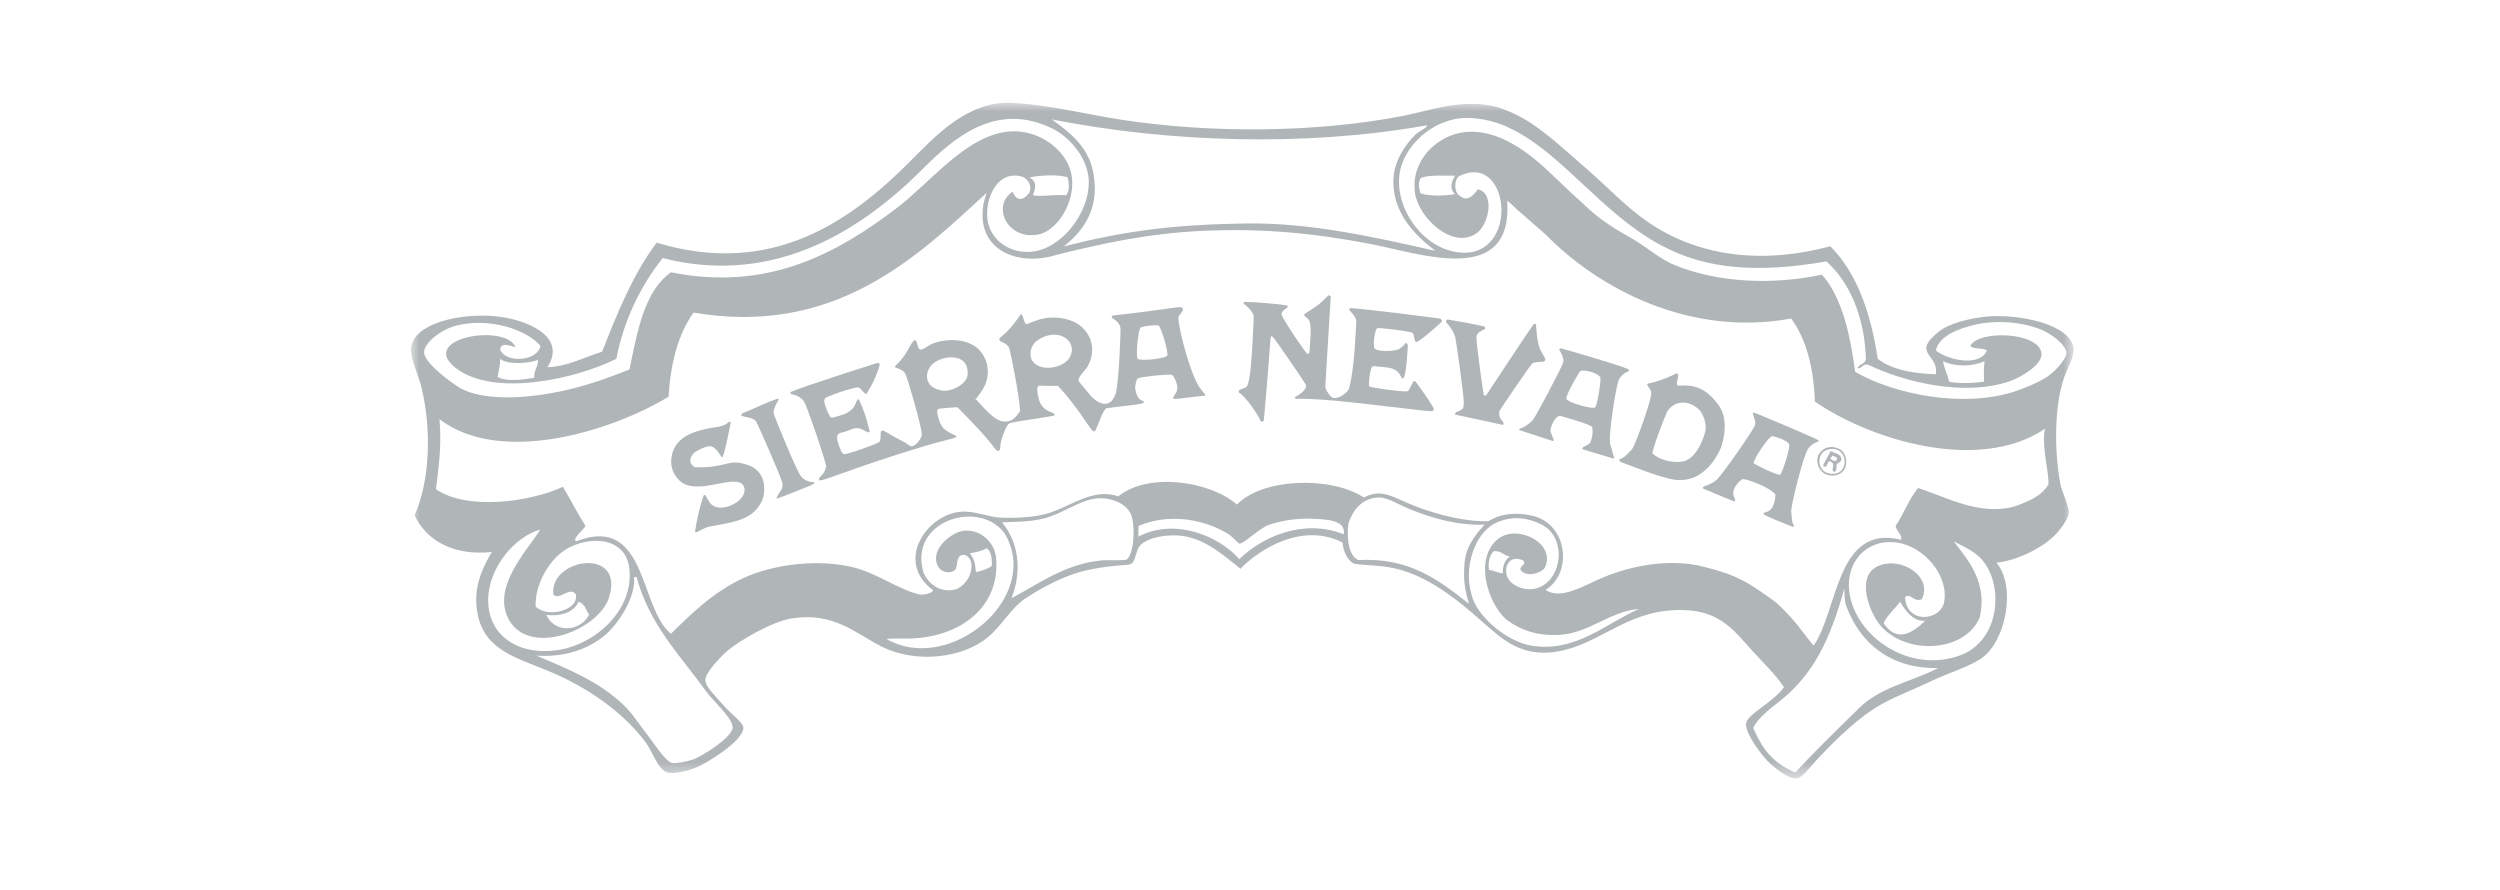 <svg width="146" height="52" viewBox="0 0 146 52" fill="none" xmlns="http://www.w3.org/2000/svg">
<mask id="mask0_2079_3976" style="mask-type:luminance" maskUnits="userSpaceOnUse" x="24" y="6" width="98" height="40">
<path fill-rule="evenodd" clip-rule="evenodd" d="M24 6H121.1V45.461H24V6Z" fill="white"/>
</mask>
<g mask="url(#mask0_2079_3976)">
<path fill-rule="evenodd" clip-rule="evenodd" d="M120.539 22.062C120.741 21.473 121.156 20.812 121.094 20.331C120.921 18.996 118.209 18.4 116.381 18.463C115.522 18.492 114.254 18.757 113.541 19.156C113.172 19.359 112.524 19.932 112.5 20.262C112.461 20.841 113.18 21.017 113.054 21.855C111.659 21.818 110.468 21.576 109.659 20.955C109.251 18.248 108.441 15.94 106.887 14.379C102.752 15.491 99.095 14.907 96.284 12.996C94.968 12.101 93.889 10.924 92.682 9.88C91.446 8.816 90.183 7.608 88.939 6.904C88.449 6.627 87.745 6.32 87.274 6.213C85.304 5.76 83.471 6.468 81.941 6.766C76.852 7.758 70.662 7.801 65.377 6.975C63.25 6.641 61.16 6.1 59.071 6.005C56.458 5.886 54.53 8.048 53.11 9.465C49.763 12.809 45.148 16.235 38.35 14.171C36.98 15.986 36.061 18.254 35.163 20.539C34.153 20.848 33.06 21.437 31.974 21.439C33.151 19.596 30.672 18.62 28.856 18.463C26.811 18.288 24.15 18.887 24.005 20.331C23.945 20.948 24.427 21.828 24.63 22.685C25.21 25.146 25.104 28.09 24.213 30.091C24.902 31.588 26.52 32.471 28.719 32.237C28.308 32.942 27.731 34.002 27.817 35.282C28.011 38.123 30.324 38.391 32.599 39.435C34.712 40.404 36.569 41.805 37.727 43.381C38.092 43.878 38.434 44.954 38.974 45.11C39.385 45.233 40.259 44.985 40.637 44.835C41.27 44.581 43.465 43.23 43.41 42.482C43.385 42.178 42.636 41.647 42.23 41.164C41.832 40.69 41.191 40.12 41.192 39.711C41.193 39.213 42.322 38.134 42.508 37.982C43.228 37.394 45.09 36.292 46.251 36.113C48.718 35.731 49.973 37.003 51.517 37.774C53.478 38.752 56.205 38.448 57.685 37.221C58.539 36.512 59.032 35.507 59.903 34.935C60.326 34.659 60.836 34.356 61.337 34.102C61.831 33.854 62.298 33.648 62.814 33.482C63.618 33.224 64.584 33.068 65.873 32.981C66.421 32.944 66.222 32.119 66.695 31.751C67.227 31.338 68.114 31.251 68.704 31.268C70.214 31.312 71.417 32.388 72.442 33.218C73.602 32.013 76.106 30.507 78.404 31.683C78.449 32.254 78.726 32.732 79.053 32.916C79.684 33.02 80.377 33.002 81.177 33.138C83.308 33.501 85.217 35.114 86.582 36.321C87.756 37.356 88.967 38.527 91.294 37.982C93.68 37.422 95.225 35.523 98.363 35.629C100.475 35.701 101.277 36.835 102.314 37.982C102.973 38.712 103.687 39.381 104.185 40.128C103.485 41.094 102.036 41.677 101.967 42.274C101.932 42.804 102.715 43.865 103.077 44.279C103.45 44.711 104.395 45.522 104.949 45.457C105.258 45.419 105.745 44.757 106.124 44.348C107.252 43.139 108.609 41.824 109.937 41.097C110.825 40.609 111.84 40.234 112.779 39.78C113.778 39.297 114.934 38.969 115.688 38.465C117.144 37.494 117.773 34.243 116.589 32.859C117.819 32.742 119.384 31.956 120.123 31.13C120.385 30.835 120.792 30.289 120.816 29.952C120.844 29.581 120.406 28.684 120.331 28.291C119.944 26.252 119.988 23.66 120.539 22.062ZM83.327 7.319C83.409 7.427 82.866 7.654 82.639 7.881C82.082 8.437 81.397 9.405 81.372 10.523C81.33 12.44 82.65 13.77 83.831 14.65C80.367 13.869 76.517 12.992 72.769 13.05C68.531 13.118 65.806 13.46 62.119 14.39C63.429 13.383 64.243 11.98 63.831 10.002C63.533 8.563 62.491 7.734 61.428 6.974C68.199 8.308 76.17 8.596 83.327 7.319ZM24.769 20.609C24.721 20.038 25.769 19.239 26.639 19.016C28.631 18.514 30.782 19.275 31.56 20.194C31.429 21.084 29.527 21.255 29.203 20.402C29.299 19.883 29.97 20.297 30.105 20.262C29.498 18.86 24.338 19.755 26.639 21.509C28.871 23.208 33.654 22.128 35.996 20.955C36.421 18.707 37.425 16.678 38.699 15.072C45.343 16.764 50.448 13.303 53.874 9.88C55.648 8.109 58.155 5.859 61.497 7.527C62.407 7.983 63.472 9.135 63.577 10.436C63.713 12.143 62.261 14.29 60.528 14.657C59.347 14.907 58.129 14.308 57.756 13.203C57.369 12.061 58.031 9.914 59.626 10.297C59.942 10.371 60.326 10.772 60.111 11.266C59.676 11.8 59.338 11.69 59.141 11.197C57.877 12.002 58.826 14.072 60.665 13.688C61.847 13.442 63.05 11.452 62.469 9.812C62.014 8.533 60.342 7.363 58.519 7.736C56.179 8.211 54.241 10.733 52.35 12.165C48.891 14.788 44.858 17.038 39.184 15.903C37.577 17.038 37.211 19.483 36.758 21.578C35.483 22.087 34.026 22.631 32.183 22.963C30.424 23.279 28.202 23.376 26.917 22.686C26.511 22.467 24.825 21.263 24.769 20.609ZM29.206 20.955C29.606 21.291 30.748 21.254 31.423 21.024C31.412 21.496 31.181 21.567 31.195 22.065C30.444 22.184 29.601 22.3 29.058 22.013C29.125 21.665 29.214 21.378 29.206 20.955ZM60.32 11.403C60.486 10.998 60.569 10.567 60.111 10.366C60.764 10.222 61.765 10.186 62.345 10.347C62.467 10.733 62.441 11.216 62.26 11.403C61.57 11.339 60.827 11.51 60.32 11.403ZM25.461 28.57C25.619 27.243 25.8 26.082 25.668 24.484C29.275 27.227 35.79 25.142 39.044 23.169C39.161 21.163 39.621 19.501 40.499 18.256C48.785 19.661 53.565 14.991 57.617 11.265C57.539 11.577 57.449 11.699 57.402 12.144C57.117 14.716 59.57 15.582 61.774 14.864C64.287 14.252 66.915 13.634 70.299 13.479C73.857 13.319 76.878 13.646 80 14.24C82.946 14.802 88.364 16.794 88.023 11.725C88.304 11.93 88.426 12.086 88.584 12.226C89.095 12.675 89.686 13.185 90.257 13.688C93.387 16.882 98.698 19.689 104.601 18.602C105.481 19.796 105.917 21.439 105.987 23.447C109.03 25.578 115.465 27.704 119.43 25.038C119.197 25.971 119.67 27.549 119.629 28.288C119.216 28.988 118.447 29.288 117.694 29.563C115.617 30.161 113.636 29.009 112.015 28.5C111.479 29.139 111.184 30.024 110.7 30.716C110.774 31.07 111.108 31.228 111.022 31.521C107.234 30.581 107.342 35.667 105.916 37.705C105.249 36.918 104.915 36.283 103.744 35.203C103.594 35.084 102.254 34.094 101.584 33.806C100.811 33.395 99.263 33.035 99.056 32.998C97.045 32.645 94.934 33.132 93.375 33.829C92.302 34.307 91.12 35.014 90.257 34.451C91.854 33.486 91.578 30.572 89.447 30.108C88.627 29.932 87.697 29.945 86.929 30.438C85.502 30.477 83.925 30.036 82.772 29.607C81.411 29.101 80.755 28.475 79.654 29.052C77.72 27.798 73.743 27.906 72.237 29.468C70.747 28.14 67.128 27.527 65.309 28.984C63.861 28.493 62.626 29.512 61.289 29.952C60.54 30.2 59.441 30.271 58.448 30.23C57.675 30.197 56.889 29.81 56.092 29.885C54.106 30.066 52.237 32.794 54.49 34.47C54.451 34.664 53.844 34.772 53.666 34.711C52.431 34.4 51.199 33.475 49.855 33.138C47.82 32.625 45.175 32.942 43.411 33.761C41.667 34.566 40.349 35.862 39.184 37.012C37.319 35.524 37.81 29.996 33.638 31.614C33.415 31.441 34.05 30.977 34.194 30.716C33.725 29.982 33.324 29.183 32.876 28.429C31.014 29.297 27.311 29.844 25.461 28.57ZM84.988 11.336C84.229 11.466 83.338 11.444 82.948 11.282C82.84 10.841 82.831 10.698 82.948 10.416C83.311 10.182 84.649 10.276 84.981 10.26C84.781 10.534 84.615 11.059 84.988 11.336ZM110.974 35.144C111.269 35.682 111.751 36.314 112.427 36.252C111.702 36.982 110.754 37.546 110.003 36.39C110.243 35.892 110.651 35.561 110.974 35.144ZM88.18 32.514C87.882 32.69 87.757 33.016 87.763 33.482C87.461 33.462 87.248 33.31 86.952 33.283C86.879 32.728 87.066 32.292 87.267 32.181C87.708 32.179 87.818 32.437 88.18 32.514ZM57.62 32.025C57.898 32.16 57.958 32.764 57.915 33.062C57.662 33.224 57.341 33.345 56.993 33.413C56.944 32.827 56.889 32.671 56.646 32.307C57.027 32.246 57.336 32.18 57.62 32.025ZM53.176 34.649C53.257 34.668 53.341 34.684 53.424 34.697C53.344 34.687 53.264 34.671 53.176 34.649ZM28.509 35.006C28.538 33.107 30.094 31.331 31.557 30.922C30.854 32.082 28.617 34.334 29.755 36.251C30.997 38.344 34.985 36.796 35.576 34.867C36.49 31.892 32.037 32.615 32.319 34.728C32.659 35.097 33.315 34.19 33.636 34.728C33.796 35.665 31.947 36.107 31.281 35.42C31.235 34.217 31.947 32.957 32.736 32.307C33.959 31.297 36.519 31.138 36.755 33.206C37.029 35.608 34.767 37.687 32.458 37.982C30.186 38.272 28.477 37.047 28.509 35.006ZM34.401 35.904C33.876 36.918 32.372 36.986 31.906 35.904C32.66 36.021 33.544 35.768 33.778 35.144C34.145 35.239 34.223 35.622 34.401 35.904ZM41.26 40.404C41.638 40.928 42.794 41.939 42.785 42.482C42.775 43.068 40.956 44.187 40.498 44.348C40.199 44.455 39.463 44.606 39.251 44.557C38.848 44.465 38.153 43.348 37.795 42.896C37.299 42.269 36.947 41.674 36.409 41.165C34.924 39.758 33.158 39.065 31.325 38.287C32.75 38.391 34.169 38.032 35.265 37.15C36.114 36.464 37.138 34.867 37.029 33.715C37.14 33.694 37.083 33.687 37.173 33.69C37.934 36.503 39.683 38.216 41.26 40.404ZM51.768 37.314C52.261 37.271 52.683 37.298 53.112 37.29C55.96 37.232 58.429 35.541 58.172 32.583C58.092 31.672 57.276 30.909 56.301 30.992C55.59 31.052 54.268 32.1 54.774 33.068C54.926 33.355 55.237 33.442 55.469 33.413C56.108 33.332 55.706 32.772 56.093 32.444C56.194 32.406 56.314 32.394 56.386 32.425C56.808 32.613 56.823 33.214 56.577 33.705C56.386 34.088 56.016 34.398 55.676 34.451C54.808 34.589 54.216 34.06 53.938 33.458C53.012 30.45 57.132 29.113 58.657 31.13C60.925 34.855 55.447 39.446 51.768 37.314ZM65.76 32.695C65.186 32.752 64.733 32.695 64.407 32.721C62.212 32.899 60.597 34.143 59.072 34.935C59.741 33.25 59.427 31.587 58.519 30.507C59.401 30.464 60.083 30.48 60.874 30.299C62.248 29.984 63.312 28.916 64.615 29.122C65.252 29.225 65.834 29.506 66.071 30.091C66.333 30.903 66.189 32.497 65.76 32.695ZM78.476 31.2C76.055 30.249 73.649 31.405 72.377 32.653C71.235 31.341 68.643 30.203 66.486 31.338V30.716C68.305 29.941 70.356 30.328 71.752 31.2C71.93 31.309 72.345 31.752 72.377 31.752C72.623 31.766 73.624 30.802 74.108 30.646C75.029 30.351 75.898 30.252 76.742 30.299C77.387 30.336 78.624 30.35 78.476 31.2ZM79.333 32.706C78.841 32.531 78.615 31.612 78.75 30.576C79.051 29.622 79.691 29.061 80.55 29.052C81.043 29.047 81.741 29.501 82.352 29.745C83.631 30.258 85.131 30.705 86.701 30.637C86.084 31.32 85.538 32 85.513 33.126C85.504 33.525 85.434 34.098 85.788 35.263C83.965 33.827 82.302 32.559 79.333 32.706ZM89.422 37.704C88.023 37.472 86.279 36.029 85.957 34.797C85.434 33.079 86.153 31.187 87.273 30.576C88.195 30.131 89.093 30.164 90.044 30.645C91.588 31.425 91.217 34.046 89.631 34.383C88.958 34.524 88.054 34.143 87.969 33.481C87.891 32.91 88.257 32.438 88.938 32.721C89.19 32.995 88.748 32.993 88.798 33.277C89.117 33.714 89.872 33.523 90.186 33.205C90.972 31.783 88.632 30.557 87.482 31.477C86.085 32.589 86.853 35.193 87.969 36.183C88.912 36.875 89.842 37.114 90.947 37.083C92.777 37.029 93.946 35.713 95.728 35.559C93.837 36.363 92.034 38.138 89.422 37.704ZM108.551 41.373C107.304 42.596 106.031 43.828 104.844 45.112C103.559 44.574 102.943 43.785 102.389 42.52C102.59 42.021 103.344 41.404 103.722 41.118C105.951 39.431 106.873 37.322 107.713 34.375C107.73 34.871 107.713 35.148 107.828 35.399C108.624 37.559 110.405 39.074 113.194 39.014C111.45 39.896 109.856 40.093 108.551 41.373ZM114.51 38.258C111.551 39.383 108.321 37.196 107.995 34.522C107.796 32.873 108.961 31.445 110.768 31.683C112.351 31.893 113.815 33.612 113.541 35.143C113.337 36.277 111.327 36.469 111.255 34.867C111.623 34.624 111.715 35.166 112.222 35.006C112.919 33.704 111.032 32.44 109.659 33.068C108.323 33.679 109.197 35.971 110.005 36.736C111.66 38.303 114.837 37.977 115.618 36.043C116.082 34.039 114.955 32.721 114.094 31.614C115.164 32.151 115.682 32.421 116.104 33.206C116.978 34.842 116.55 37.484 114.51 38.258ZM119.57 21.994C119.094 22.318 118.186 22.698 117.559 22.894C114.532 23.835 110.569 23.003 108.344 21.717C108.061 19.64 107.608 17.399 106.402 16.041C103.426 16.669 100.286 16.49 97.811 15.486C96.905 15.119 96.206 14.437 95.246 13.896C94.285 13.357 93.524 12.869 92.822 12.235C92.101 11.587 91.433 10.967 90.742 10.297C89.424 9.02 87.503 7.416 85.405 7.735C83.894 7.964 82.375 9.386 82.634 11.266C82.829 12.677 84.798 14.613 86.236 13.619C86.961 13.118 87.318 11.269 86.306 11.057C85.699 11.913 85.362 11.52 85.128 11.336C84.926 11.071 84.942 10.482 85.197 10.297C87.941 8.889 88.726 14.154 85.959 14.725C83.398 15.096 81.199 12.132 81.802 9.812C82.189 8.317 83.946 6.685 86.098 6.905C86.725 6.969 87.331 7.106 87.971 7.389C91.147 8.795 93.417 12.389 96.979 14.309C99.674 15.766 102.663 15.941 106.611 15.279C106.691 15.247 106.672 15.265 106.749 15.348C108.103 16.614 108.894 18.62 108.968 20.955C108.947 21.28 108.555 21.235 108.482 21.509C108.767 21.516 108.759 21.231 109.105 21.301C111.161 22.298 114.683 23.179 117.352 22.27C117.981 22.057 119.329 21.292 119.221 20.609C119.032 19.378 115.568 19.269 115.065 20.193C115.244 20.43 115.805 20.285 116.036 20.47C115.588 21.48 113.689 20.994 113.055 20.47C113.228 19.596 114.45 19.163 115.414 18.948C116.802 18.634 118.587 18.869 119.57 19.432C119.93 19.638 120.672 20.166 120.679 20.609C120.685 21.018 119.915 21.758 119.57 21.994ZM115.873 22.291C115.31 22.372 114.385 22.42 113.832 22.291C113.733 21.857 113.552 21.542 113.471 21.093C114.194 21.437 115.191 21.416 115.895 21.093C115.86 21.496 115.84 21.818 115.873 22.291Z" fill="#B0B5B7"/>
</g>
<path fill-rule="evenodd" clip-rule="evenodd" d="M77.593 17.236C77.361 17.456 77.125 17.709 76.865 17.893C76.631 18.059 76.382 18.197 76.154 18.356C76.224 18.507 76.141 18.428 76.368 18.605C76.66 18.831 76.504 19.933 76.486 20.377C76.467 20.819 76.349 20.618 76.331 20.644C76.224 20.592 74.93 18.661 74.855 18.409C74.801 18.229 74.963 18.13 75.052 18.054C75.087 18.021 75.318 17.893 75.158 17.842C74.75 17.752 73.129 17.628 72.688 17.628C72.68 17.657 72.561 17.698 72.653 17.752C72.936 17.951 73.235 18.316 73.219 18.515C73.164 19.349 73.104 22.285 72.794 22.598C72.725 22.668 72.436 22.72 72.366 22.792C72.322 22.843 72.357 22.882 72.35 22.919C72.766 23.178 73.489 24.225 73.63 24.622C73.69 24.622 73.773 24.637 73.808 24.551C74.062 21.737 74.199 19.738 74.199 19.738C74.199 19.738 74.234 19.545 74.339 19.686C74.429 19.738 76.049 22.108 76.244 22.438C76.402 22.712 75.886 23.059 75.638 23.184C75.567 23.254 75.709 23.308 75.709 23.29C77.539 23.254 80.534 23.705 83.174 23.983C83.324 23.998 83.549 24.018 83.619 24.018C83.689 24.018 83.757 23.898 83.725 23.841C83.442 23.338 82.907 22.598 82.678 22.297C82.552 22.189 82.53 22.313 82.516 22.331C82.397 22.494 82.303 22.812 82.197 22.846C82.109 22.919 80.073 22.653 79.957 22.562C79.913 22.418 80.011 21.515 80.134 21.426C80.259 21.337 80.398 21.403 80.437 21.408C80.9 21.443 81.277 21.451 81.556 21.657C81.7 21.759 81.78 21.914 81.859 22.081C81.907 22.069 81.964 22.151 81.997 22.026C82.122 21.744 82.207 20.547 82.215 20.165C82.217 20.053 82.109 20.023 82.109 20.023C82.109 20.023 81.841 20.343 81.627 20.416C81.504 20.486 80.437 20.592 80.259 20.325C80.171 20.058 80.31 19.238 80.419 19.171C80.508 19.118 82.016 19.311 82.392 19.401C82.679 19.471 82.532 19.959 82.713 19.97C82.891 19.981 84.044 18.941 84.187 18.798C84.24 18.747 84.169 18.605 84.082 18.605C83.637 18.533 79.121 17.964 78.856 18C78.75 18.035 78.821 18.141 78.821 18.141C78.821 18.141 79.21 18.49 79.21 18.763C79.175 19.224 79.115 21.505 78.784 22.687C78.725 22.894 78.196 23.321 77.861 23.237C77.698 23.196 77.452 22.846 77.397 22.598C77.415 22.172 77.718 17.307 77.718 17.307C77.718 17.307 77.647 17.266 77.593 17.236Z" fill="#B0B5B7"/>
<path fill-rule="evenodd" clip-rule="evenodd" d="M84.507 18.656C84.488 18.699 84.436 18.691 84.454 18.798C84.472 18.904 84.772 19.066 84.984 19.668C85.058 20.006 85.486 23.105 85.484 23.449C85.482 23.874 85.449 23.875 85.252 23.983C85.058 24.09 85.005 24.017 84.969 24.214C85.609 24.337 87.262 24.71 87.777 24.816C87.938 24.567 87.422 24.532 87.581 23.983C87.671 23.823 89.324 21.373 89.484 21.23C89.645 21.088 90.266 21.177 90.212 21.053C90.372 20.981 89.951 20.61 89.838 20.077C89.728 19.544 89.729 19.185 89.698 18.904C89.691 18.903 89.574 18.95 89.556 18.94C89.166 19.478 86.8 23.078 86.8 23.078C86.8 23.078 86.642 23.148 86.642 23.025C86.588 22.705 86.178 19.882 86.232 19.633C86.286 19.365 86.551 19.336 86.746 19.189C86.749 19.185 86.714 19.136 86.729 19.082C86.472 19 85.272 18.771 84.507 18.656Z" fill="#B0B5B7"/>
<path fill-rule="evenodd" clip-rule="evenodd" d="M45.388 23.29C44.696 23.526 44.286 23.766 43.345 24.142C43.383 24.126 43.296 24.215 43.274 24.249C43.352 24.361 43.984 24.355 44.144 24.603C44.304 24.851 45.602 27.853 45.689 28.19C45.78 28.527 45.51 28.724 45.388 28.989C45.388 28.989 45.298 29.131 45.388 29.112C45.476 29.097 47.431 28.332 47.521 28.261C47.611 28.19 47.502 28.158 47.468 28.136C47.51 28.162 47.063 28.171 46.775 27.816C46.542 27.533 45.298 24.521 45.175 24.142C45.175 23.859 45.334 23.575 45.424 23.434C45.486 23.332 45.492 23.252 45.388 23.29Z" fill="#B0B5B7"/>
<path fill-rule="evenodd" clip-rule="evenodd" d="M42.594 24.622C42.594 24.622 42.41 24.772 42.309 24.816C42.02 24.95 41.647 24.958 41.315 25.028C40.352 25.23 39.486 25.59 39.251 26.522C39.132 26.998 39.216 27.41 39.413 27.728C39.605 28.041 39.867 28.286 40.283 28.369C40.96 28.5 41.669 28.294 42.274 28.191C42.811 28.096 43.349 28.054 43.466 28.474C43.66 29.188 42.32 29.925 41.651 29.539C41.443 29.418 41.315 29.112 41.189 28.917C41.154 28.899 41.123 28.925 41.1 28.917C41.088 28.936 40.765 29.834 40.585 31.083C40.624 31.082 40.606 31.086 40.695 31.068C40.785 31.05 41.163 30.8 41.456 30.747C42.846 30.488 43.962 30.383 44.497 29.254C44.655 28.917 44.683 28.337 44.533 27.959C44.329 27.458 43.979 27.179 43.217 27.035C42.523 26.894 42.132 27.355 40.567 27.284C39.858 26.824 40.884 26.162 40.585 26.414C40.721 26.298 41.242 26.033 41.492 26.061C41.779 26.089 42.028 26.537 42.113 26.646C42.2 26.755 42.208 26.676 42.22 26.646C42.37 26.281 42.681 24.657 42.681 24.657L42.594 24.622Z" fill="#B0B5B7"/>
<path fill-rule="evenodd" clip-rule="evenodd" d="M61.511 19.545C62.243 19.512 62.877 20.133 62.472 20.875C62.177 21.408 61.006 21.733 60.426 21.23C60.005 20.866 60.165 20.204 60.534 19.918C60.764 19.738 61.134 19.56 61.511 19.545ZM55.379 20.875C56.014 20.82 56.438 21.073 56.5 21.603C56.517 21.756 56.52 21.937 56.465 22.066C56.305 22.442 55.764 22.757 55.291 22.812C54.988 22.845 54.762 22.755 54.581 22.669C53.995 22.394 54.023 21.645 54.474 21.25C54.679 21.067 55.042 20.907 55.379 20.875ZM68.763 17.947C67.162 18.156 66.648 18.248 64.978 18.426C64.799 18.534 65.097 18.658 65.155 18.711C65.274 18.815 65.44 18.994 65.44 19.224C65.44 19.455 65.367 21.821 65.192 22.863C65.151 23.089 64.97 23.43 64.781 23.521C64.208 23.802 63.63 23.047 63.431 22.793C63.37 22.715 62.995 22.275 62.984 22.242C62.928 22.034 63.411 21.584 63.502 21.426C64.1 20.395 63.677 19.341 62.863 18.869C62.357 18.578 61.559 18.45 60.835 18.621C60.512 18.699 60.228 18.848 59.912 18.941C59.813 18.779 59.766 18.594 59.698 18.391C59.682 18.337 59.623 18.361 59.61 18.356C59.171 18.993 58.879 19.353 58.436 19.687C58.419 19.699 58.36 19.808 58.347 19.811L58.383 19.881C58.447 19.97 58.592 19.999 58.686 20.059C58.774 20.115 58.902 20.22 58.935 20.326C59.037 20.653 59.521 23.041 59.573 24C59.238 24.532 58.96 24.669 58.526 24.604C57.86 24.502 56.776 22.948 56.962 23.343C57.149 23.095 57.401 22.777 57.531 22.474C57.912 21.568 57.559 20.682 56.98 20.255C56.324 19.77 55.22 19.751 54.403 20.095C54.268 20.15 53.893 20.447 53.745 20.416C53.586 20.381 53.594 20.055 53.513 19.934C53.465 19.855 53.371 19.846 53.354 19.918C53.105 20.131 52.969 20.783 52.27 21.372C52.277 21.386 52.27 21.428 52.27 21.445C52.483 21.538 52.738 21.609 52.857 21.8C52.998 22.027 53.781 24.799 53.833 25.316C53.857 25.544 53.608 25.858 53.478 25.953C53.418 25.995 53.325 26.073 53.202 26.061C53.079 26.014 52.944 25.896 52.857 25.848C52.61 25.712 52.373 25.591 52.128 25.456C51.969 25.369 51.806 25.249 51.63 25.172C51.266 25.012 51.554 25.663 51.327 25.828C51.192 25.928 49.465 26.562 49.283 26.522C49.258 26.515 49.172 26.44 49.159 26.414C48.987 26.056 48.753 25.472 48.982 25.331C49.111 25.252 49.278 25.242 49.426 25.188C49.616 25.12 49.879 24.973 50.154 25.012C50.405 25.048 50.733 25.359 50.794 25.208C50.599 24.385 50.446 23.967 50.207 23.433C50.158 23.321 50.188 23.365 50.083 23.308C49.887 23.725 49.905 23.884 49.373 24.16C49.285 24.204 48.639 24.41 48.552 24.39C48.424 24.358 48.171 23.674 48.145 23.503C48.103 23.228 48.256 23.209 48.421 23.14C48.845 22.966 49.292 22.804 49.79 22.686C49.887 22.664 50.025 22.608 50.154 22.634C50.282 22.658 50.419 22.979 50.599 23.006C50.772 22.735 50.946 22.425 51.079 22.119C51.198 21.841 51.315 21.587 51.38 21.267C51.349 21.249 51.315 21.188 51.274 21.195C51.069 21.23 50.879 21.313 50.74 21.356C49.904 21.612 49.096 21.885 48.287 22.154C47.566 22.396 46.843 22.619 46.155 22.9C46.18 22.948 46.151 22.979 46.191 23.006C46.25 23.046 46.336 23.035 46.404 23.06C46.602 23.131 46.795 23.219 46.957 23.449C47.116 23.682 48.149 26.688 48.251 27.232C48.122 27.831 47.809 27.764 47.825 28.03C47.895 28.209 49.6 27.369 54.03 26.041C54.458 25.913 54.899 25.79 55.327 25.687C55.547 25.633 55.699 25.604 55.86 25.509C55.81 25.469 55.868 25.466 55.771 25.421C55.12 25.113 54.946 25.002 54.757 24.231C54.735 24.142 54.703 23.923 54.811 23.876C54.854 23.857 55.876 23.77 55.93 23.788C55.873 23.769 57.411 25.234 58.134 26.236C58.266 26.368 58.401 26.414 58.419 26.078C58.419 25.74 58.739 24.871 58.918 24.746C59.095 24.621 60.373 24.498 61.583 24.267C61.574 24.241 61.593 24.202 61.583 24.177C61.568 24.133 61.233 24.018 61.174 23.983C60.947 23.843 60.751 23.638 60.677 23.343C60.636 23.184 60.507 22.693 60.623 22.58C60.63 22.573 60.647 22.532 60.658 22.527C60.705 22.509 61.547 22.562 61.777 22.527C62.952 23.788 63.591 24.959 63.786 25.138C63.937 25.274 63.993 25.099 63.999 25.085C64.176 24.728 64.409 23.93 64.623 23.841C65.044 23.765 66.524 23.646 66.772 23.539C66.844 23.415 66.808 23.468 66.596 23.343C66.381 23.219 66.29 22.703 66.293 22.669C66.302 22.544 66.328 22.199 66.451 22.102C66.56 22.014 68.092 21.838 68.444 21.888C68.574 21.954 68.822 22.532 68.745 22.776C68.652 23.073 68.39 23.272 68.569 23.29C68.854 23.318 69.808 23.14 70.309 23.114C70.481 23.103 70.353 23.029 70.096 22.686C69.547 21.955 68.853 19.348 68.817 18.569C68.817 18.426 69.006 18.284 69.065 18.141C69.144 17.956 68.979 17.919 68.763 17.947ZM67.642 18.995C67.82 19.082 68.23 20.544 68.175 20.751C68.124 20.947 66.575 21.106 66.433 20.948C66.326 20.735 66.468 19.191 66.628 19.119C66.789 19.048 67.303 18.977 67.642 18.995Z" fill="#B0B5B7"/>
<path fill-rule="evenodd" clip-rule="evenodd" d="M93.464 22.029C93.509 22.225 93.286 23.671 93.152 23.796C93.018 23.921 91.544 23.502 91.482 23.3C91.401 23.139 92.111 21.914 92.281 21.674C92.583 21.559 93.276 21.789 93.464 22.029ZM91.135 20.343C91.071 20.352 91.055 20.416 91.055 20.416C91.055 20.416 91.364 20.875 91.293 21.159C91.223 21.445 89.65 24.399 89.516 24.533C89.375 24.684 89.001 24.985 88.796 25.013C88.725 25.039 88.693 25.105 88.76 25.128C89.08 25.241 90.248 25.606 90.652 25.746C90.763 25.785 90.727 25.649 90.727 25.649C90.727 25.649 90.6 25.358 90.549 25.206C90.495 25.056 90.786 24.3 91.099 24.285C91.289 24.333 92.894 24.789 92.964 24.923C93.035 25.056 93.035 25.448 92.876 25.847C92.848 25.917 92.573 26.06 92.485 26.095C92.396 26.131 92.413 26.235 92.413 26.235L94.192 26.768C94.192 26.768 94.3 26.792 94.254 26.683C94.183 26.5 94.138 26.214 94.049 25.988C93.889 25.579 94.352 22.722 94.51 22.261C94.618 21.94 94.889 21.771 95.082 21.694C95.152 21.666 95.133 21.582 95.088 21.559C94.714 21.364 91.196 20.334 91.135 20.343Z" fill="#B0B5B7"/>
<path fill-rule="evenodd" clip-rule="evenodd" d="M97.368 24.027C97.783 23.396 98.601 23.317 99.233 23.931C99.493 24.183 99.692 24.834 99.584 25.223C99.378 25.977 98.931 26.822 98.283 26.947C97.668 27.071 96.868 26.832 96.504 26.483C96.478 26.298 97.092 24.632 97.368 24.027ZM97.915 21.8C97.168 22.174 96.652 22.313 96.218 22.41C96.112 22.526 96.52 22.765 96.421 23.041C96.44 23.352 95.541 25.903 95.327 26.206C95.249 26.316 94.847 26.762 94.6 26.813C94.485 26.903 94.7 27.001 94.724 27.01C95.755 27.382 97.48 28.118 98.208 28.03C99.71 27.995 100.439 26.335 100.52 26.095C100.641 25.728 100.993 24.511 100.34 23.619C99.902 23.048 99.296 22.404 98.074 22.526C97.687 22.545 98.21 21.858 97.915 21.8Z" fill="#B0B5B7"/>
<path fill-rule="evenodd" clip-rule="evenodd" d="M103.506 25.473C103.792 25.527 104.235 25.671 104.465 25.901C104.607 26.079 104.093 27.569 103.967 27.728C103.631 27.71 102.503 27.126 102.405 27.054C102.455 26.726 103.31 25.456 103.506 25.473ZM102.405 24.09C102.402 24.119 102.314 24.123 102.383 24.211C102.455 24.478 102.566 24.622 102.476 24.87C102.388 25.116 100.467 27.906 100.202 28.064C100.042 28.207 99.621 28.376 99.526 28.401C99.428 28.428 99.453 28.501 99.453 28.527C100.147 28.828 101.097 29.212 101.248 29.273C101.339 29.308 101.374 29.202 101.284 29.059C101.034 28.58 101.603 28.064 101.765 27.977C102.067 27.977 103.382 28.473 103.685 28.881C103.685 29.078 103.622 29.777 103.17 29.894C102.968 29.946 102.939 30.018 103.046 30.072C103.116 30.125 104.248 30.602 104.699 30.764C104.699 30.764 104.831 30.782 104.734 30.641C104.636 30.497 104.646 30.214 104.607 29.894C104.574 29.575 105.301 26.646 105.587 26.22C105.764 25.953 106.01 25.847 106.137 25.811C106.223 25.786 106.19 25.741 106.19 25.705C106.066 25.615 102.704 24.176 102.405 24.09Z" fill="#B0B5B7"/>
<path fill-rule="evenodd" clip-rule="evenodd" d="M106.814 26.236C107.916 26.04 107.996 27.536 107.188 27.657C106.053 27.828 105.971 26.387 106.814 26.236ZM106.499 27.627C106.895 27.895 107.518 27.803 107.734 27.372C107.924 26.988 107.801 26.405 107.416 26.22C106.919 25.977 106.494 26.126 106.238 26.501C106.005 26.843 106.161 27.397 106.499 27.627Z" fill="#B0B5B7"/>
<path fill-rule="evenodd" clip-rule="evenodd" d="M107.01 26.61C107.054 26.631 107.253 26.689 107.277 26.734C107.299 26.774 107.277 26.841 107.277 26.841C107.261 26.849 107.251 26.903 107.223 26.911C107.09 26.95 106.949 26.83 106.886 26.789C106.913 26.722 106.989 26.668 107.01 26.61ZM106.906 26.343C106.764 26.643 106.598 26.896 106.46 27.195C106.512 27.219 106.565 27.258 106.622 27.284C106.665 27.21 106.742 26.989 106.816 26.946C106.885 26.905 107.025 27.049 107.047 27.072C107.09 27.381 106.917 27.477 107.155 27.569C107.183 27.503 107.233 27.471 107.243 27.409C107.252 27.352 107.241 27.214 107.26 27.142C107.3 27 107.676 26.979 107.492 26.662C107.389 26.486 107.088 26.438 106.906 26.343Z" fill="#B0B5B7"/>
</svg>
